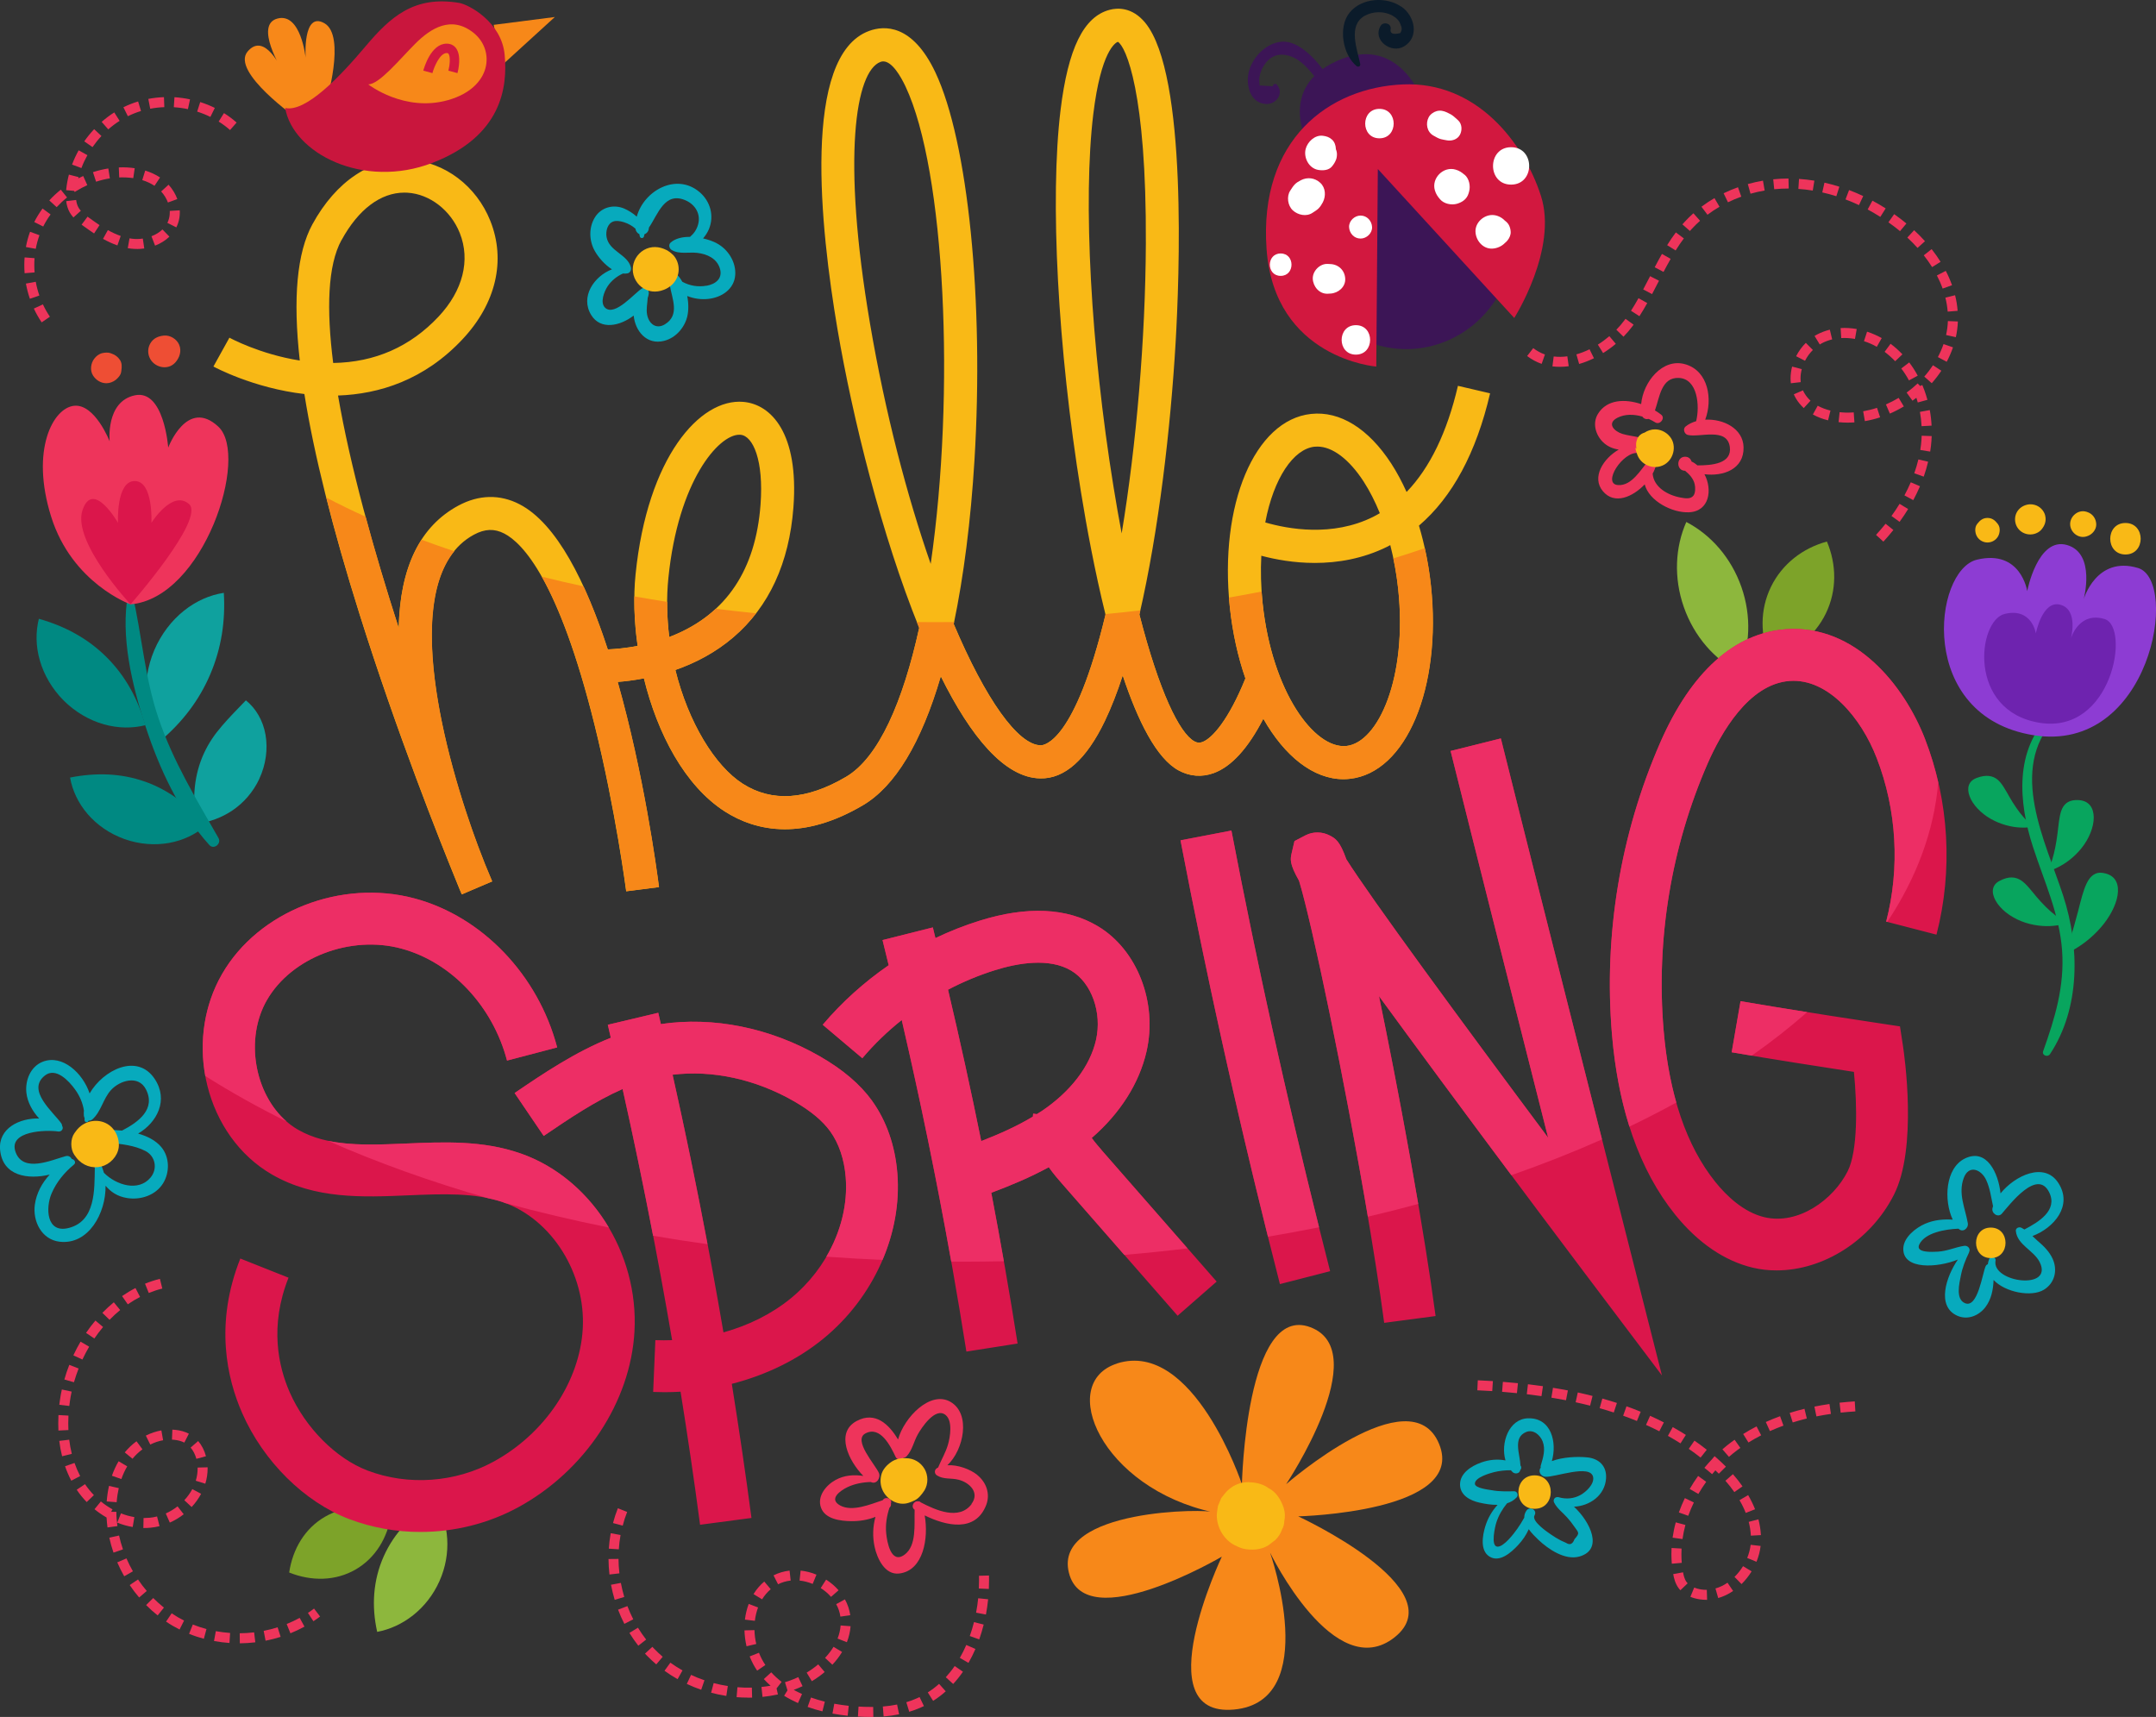 <?xml version="1.0" encoding="UTF-8"?><svg id="b" xmlns="http://www.w3.org/2000/svg" viewBox="0 0 431.16 343.37"><rect x="0" y="0" width="431.16" height="343.37" fill="#333333" stroke="none"/><g id="c"><path d="M272.09,67.67s7.52,4.39,16.93.63c9.4-3.76,12.23-12.54,12.23-12.54l-28.21-28.53-.94,40.44Z" style="fill:#3c1556; stroke-width:0px;"/><path d="M261.43,28.48s-5.96-10.97,5.96-16.3c11.91-5.33,16.62,6.9,16.62,6.9l-22.57,9.4Z" style="fill:#3c1556; stroke-width:0px;"/><path d="M265.58,15.38c-1.73-2.76-5.56-7.31-9.22-7.04-3.07.22-5.75,2.94-6.56,5.79-.73,2.56.02,6.34,3.21,6.66,2.16.22,3.89-2.12,2.33-3.87-.29-.33-.79-.05-.81.34-.88-.06-1.76-.11-2.64-.17-.02-.39-.05-.78-.07-1.17.04-.76.27-1.61.63-2.29.98-1.88,2.53-2.99,4.65-2.63,3.06.51,5.01,3.33,6.87,5.64.74.91,2.23-.27,1.61-1.25Z" style="fill:#3c1556; stroke-width:0px;"/><path d="M280.29,1.37c-3.04-2.11-7.95-1.83-10.38,1.13-2.37,2.89-1.4,8.45,1.39,10.72.33.27.81.02.72-.42-.59-2.92-2.53-7.7.88-9.63,1.67-.94,3.93-.98,5.6-.03.76.43,1.39,1.03,1.62,1.89.28.52.25,1.05-.08,1.58-1.5.38-2.14.09-1.92-.89.05-1.1-1.48-1.43-2.02-.55-1.71,2.82,2.1,5.65,4.68,4.11,3.14-1.87,2.12-6.11-.47-7.91Z" style="fill:#0b1b2a; stroke-width:0px;"/><path d="M65.19,20.64s4.08-13.48-.31-15.99c-4.39-2.51-3.76,6.9-3.76,6.9,0,0-.94-9.09-5.64-7.84-4.7,1.25.94,10.35.94,10.35,0,0-3.45-7.84-6.9-3.76-3.45,4.08,10.03,13.48,10.03,13.48l5.64-3.13Z" style="fill:#f78819; stroke-width:0px;"/><polygon points="110.96 3.4 98.73 4.97 100.3 13.12 110.96 3.4" style="fill:#f78819; stroke-width:0px;"/><path d="M76.74,311.24c-2.14,4.8-2.46,9.99-1.31,15.11,5.11-.95,9.98-4.6,12.45-10.14,2.48-5.54,1.93-11.6-.78-16.04-4.58,2.57-8.22,6.28-10.36,11.07Z" style="fill:#8db73d; stroke-width:0px;"/><path d="M65.01,303.32c-4.02,2.31-6.47,6.42-7.18,11.16,4.45,1.78,9.24,1.72,13.25-.58,4.02-2.31,6.47-6.42,7.18-11.16-4.45-1.78-9.24-1.73-13.25.58Z" style="fill:#7da329; stroke-width:0px;"/><path d="M348.25,117.39c-2.07-5.9-6.14-10.46-11.02-13-2.22,5.03-2.56,11.13-.49,17.03,2.07,5.9,6.14,10.46,11.01,13,2.22-5.03,2.56-11.13.5-17.03Z" style="fill:#8db73d; stroke-width:0px;"/><path d="M365.13,122.69c2.24-4.61,2.16-9.79.22-14.39-4.81,1.31-8.94,4.45-11.19,9.06-2.24,4.61-2.16,9.79-.22,14.39,4.82-1.31,8.95-4.45,11.19-9.06Z" style="fill:#7da329; stroke-width:0px;"/><path d="M42.07,134.8c2.22-5.22,3.03-10.66,2.69-16.24-2.73.41-5.52,1.61-7.97,3.57-2.45,1.95-4.56,4.67-5.94,7.9-1.37,3.24-1.86,6.65-1.57,9.77.29,3.13,1.36,5.96,2.96,8.21,4.25-3.63,7.61-7.98,9.83-13.21Z" style="fill:#0fa19e; stroke-width:0px;"/><path d="M51.88,155.69c1.28-2.74,1.72-5.89,1.22-8.74-.49-2.86-1.96-5.33-3.93-6.89-1.78,1.84-3.4,3.49-4.8,5.13-1.41,1.64-2.59,3.32-3.55,5.39-.96,2.06-1.59,4.33-1.85,6.74-.26,2.41-.13,4.94.46,7.41,2.51-.35,4.93-1.21,7.1-2.69,2.16-1.47,4.08-3.59,5.36-6.34Z" style="fill:#0fa19e; stroke-width:0px;"/><path d="M43.7,167.6c-4.5-7.88-9.07-15.31-12.01-23.98-2.78-8.2-3.29-16.62-5.25-24.96-.09-.39-.73-.41-.81,0-1.6,8.58.79,18.37,3.44,26.51,2.75,8.46,6.79,17.19,12.8,23.83.9.99,2.47-.28,1.82-1.41Z" style="fill:#008982; stroke-width:0px;"/><path d="M21.35,131.46c-3.77-3.77-8.37-6.25-13.58-7.71-.65,2.59-.63,5.49.2,8.34.82,2.85,2.43,5.66,4.76,8,2.34,2.33,5.15,3.94,8,4.75,2.86.82,5.75.84,8.34.19-1.47-5.21-3.95-9.8-7.72-13.57Z" style="fill:#008982; stroke-width:0px;"/><path d="M29,156.32c-4.78-1.7-9.8-1.84-14.99-.82.46,2.58,1.64,5.12,3.51,7.29,1.86,2.17,4.41,3.96,7.4,5.02,2.99,1.06,6.1,1.27,8.91.76,2.82-.51,5.34-1.74,7.32-3.45-3.39-4.06-7.37-7.11-12.15-8.81Z" style="fill:#008982; stroke-width:0px;"/><path d="M283.79,105.1c6.66-5.71,11.43-14.55,14.2-26.44l-6.43-1.5c-2.17,9.3-5.61,16.4-10.27,21.23-.92-2.03-1.93-3.93-3.05-5.66-4.56-7.03-10.27-10.57-16.05-9.95-11.28,1.2-18.42,18.16-16.25,38.61.55,5.16,1.63,9.97,3.12,14.28-3.34,8.25-6.62,11.99-8.61,12.72-.58.21-1.03.17-1.6-.14-2.97-1.61-7.05-9.96-10.99-25.36,3.89-16.81,6.24-37.34,7.24-54.39.72-12.39,2.43-53.61-6.08-63.95-2.62-3.18-5.57-2.99-7.1-2.59-5.21,1.36-8.33,7.73-9.83,20.05-2.16,17.76-.56,47.74,4.08,76.38,1.13,6.99,2.77,15.88,4.91,24.53-6.12,25.46-12.25,26.11-12.94,26.13-4.57-.06-11.05-9.23-17.41-24.26,2-9.59,3.41-20.7,4.14-32.68,1.94-31.87-1.27-63.79-7.81-77.63-4.61-9.75-10.27-9.39-13.24-8.3-13.5,4.94-9.77,39.45-6.35,59.59,3.05,17.94,8.88,41.36,16.35,59.8-3.22,14.65-8.06,25.92-14.62,29.78-7.89,4.65-14.84,5.11-20.67,1.38-5.56-3.56-10.88-12.26-13.47-22.75,3.9-1.36,7.97-3.43,11.63-6.57,7.11-6.09,11.14-14.83,11.98-25.96,1.11-14.8-4.44-20.59-10.01-21.08-8.69-.76-19.19,11.07-21.56,34.5-.45,4.42-.3,9.33.41,14.3-2.31.44-4.38.63-5.97.7-4.34-13.3-10.15-25.17-17.67-29.04-3.9-2.01-8.11-1.91-12.18.27-7.69,4.13-11.69,12.34-11.96,24.5-5.12-15.86-9.71-32.42-12.13-46.5,8.23-.29,17.24-3.07,24.92-11.28,6.67-7.12,8.69-15.74,5.54-23.64-2.78-6.99-9.13-11.79-16.18-12.22-7.58-.46-14.67,4.24-19.4,12.89-3.09,5.66-3.93,14.78-2.53,27.25-8.01-1.26-14.01-4.53-14.07-4.57l-3.2,5.77c.15.08,7.93,4.31,18.19,5.5,1.92,12.05,5.59,26.72,11.01,43.96,7.48,23.81,16.21,45.73,19.3,53.28.66,1.66,1.09,2.66,1.16,2.81l6.07-2.59c-.46-1.09-.94-2.26-1.45-3.49-7.25-18.15-18.63-57.02-2.15-65.86,2.16-1.16,4.07-1.23,6.03-.21,3.67,1.89,10.89,9.37,18.06,38.28,4.21,16.98,6.3,33.1,6.32,33.26l6.55-.84c-.47-3.66-3.05-22.7-8.26-41.03,1.55-.12,3.33-.34,5.25-.71,2.7,11.05,8.19,21.5,16.2,26.63,2.96,1.89,6.97,3.54,11.99,3.54,4.43,0,9.63-1.28,15.59-4.79,6.44-3.79,11.68-12.47,15.59-25.8,5.99,12.08,12.78,20.32,19.9,20.42,4.87.11,9.22-3.8,12.91-11.49,1.28-2.67,2.47-5.73,3.57-9.1,3.05,9.16,6.77,16.61,11.18,19,2.23,1.21,4.66,1.39,7.02.53,3.53-1.29,6.86-4.94,9.92-10.88,4.25,7.49,9.99,12.1,16.02,12.1.42,0,.84-.02,1.25-.07,11.28-1.2,18.42-18.16,16.25-38.61-.45-4.2-1.26-8.25-2.39-12.03ZM68.31,48.01c3.35-6.14,7.8-9.49,12.58-9.49.21,0,.42,0,.62.02,4.43.27,8.63,3.51,10.44,8.07,2.16,5.43.62,11.52-4.23,16.69-5.67,6.05-12.74,9.16-21.09,9.29-1.36-10.75-1.11-19.51,1.66-24.58ZM133.84,127.4c-.48-3.86-.58-7.87-.17-11.86,1.96-19.34,10.01-28.6,14.18-28.6.08,0,.16,0,.24.01,2.5.22,4.67,5.1,4,14.01-.97,12.96-6.83,21.75-17.42,26.11-.28.11-.56.23-.84.33ZM186.13,112.79c-4.72-13.55-9.08-30.08-12.15-48.12-5.67-33.32-2.88-50.46,2.11-52.29.18-.07.36-.1.54-.1,1.8,0,3.54,3.07,4.46,5.02,7.93,16.78,10,61.23,5.03,95.48ZM224.32,106.7c-.56-2.96-1.11-6.08-1.64-9.36-4.55-28.08-6.13-57.34-4.04-74.53,1.54-12.66,4.44-14.27,4.91-14.45,1.58.92,5.75,10.01,5.6,40.39-.09,19.02-1.89,40.14-4.84,57.95ZM262.89,89.34c.18-.02.37-.03.56-.03,3.01,0,6.35,2.52,9.26,7,1.21,1.87,2.29,4.01,3.23,6.32-.44.26-.89.51-1.35.74-8.16,4.06-17.03,2.43-21.56,1.11,1.69-8.92,5.66-14.7,9.87-15.15ZM269.24,149.18c-6.39.66-14.86-10.85-16.73-28.48-.36-3.37-.43-6.58-.27-9.56,2.77.74,6.51,1.44,10.7,1.44,4.52,0,9.57-.81,14.52-3.26.2-.1.38-.21.57-.31.72,2.8,1.26,5.76,1.59,8.82,1.87,17.63-3.97,30.68-10.38,31.36Z" style="fill:#f9b916; stroke-width:0px;"/><path d="M104.07,230.66c-7.53-2.63-15.33-2.29-22.88-1.97-8.05.34-15.65.67-21.63-2.79-8.14-4.7-11.13-17.29-6.16-25.92,4.9-8.5,16.7-13.02,26.86-10.28,9.98,2.68,18.28,11.48,21.14,22.4l10.03-2.63c-3.79-14.46-14.97-26.16-28.48-29.79-14.73-3.96-31.29,2.54-38.54,15.12-7.91,13.72-3.25,32.45,9.97,40.08,8.6,4.96,18.09,4.56,27.26,4.17,6.87-.29,13.36-.57,19.02,1.4,9.67,3.37,16.5,14.23,15.88,25.26-.59,10.57-7.59,21.01-17.84,26.6-7.67,4.19-17.09,4.86-25.19,1.78-6.33-2.41-12.44-8.55-15.57-15.65-2.24-5.09-4.1-13.2-.24-22.92l-9.64-3.83c-5.19,13.05-2.66,24.03.38,30.93,4.25,9.66,12.44,17.77,21.38,21.17,4.54,1.72,9.38,2.58,14.24,2.58,6.79,0,13.6-1.67,19.6-4.95,13.32-7.27,22.44-21.06,23.22-35.13.88-15.73-8.72-30.72-22.82-35.64ZM174.43,220.18c-2.42-3.35-5.85-6.27-10.49-8.94-9.95-5.72-21.34-7.99-31.78-6.44-.18-.75-.34-1.51-.52-2.26l-10.09,2.4c.21.86.4,1.73.6,2.6-7.13,2.84-13.49,7.14-19.24,11.05l5.82,8.58c5.07-3.44,10.28-6.97,15.78-9.38,3.72,16.61,7.03,33.39,9.9,50.22-1.11.04-2.23.04-3.35,0l-.44,10.36c.77.03,1.54.05,2.31.05,1.06,0,2.12-.04,3.17-.1,1.42,8.87,2.73,17.74,3.9,26.61l10.28-1.36c-1.18-8.94-2.5-17.88-3.93-26.82,6.84-1.75,13.14-4.81,18.29-9.02,10.1-8.25,15.77-20.92,14.8-33.08-.44-5.5-2.18-10.49-5.03-14.45ZM158.11,259.68c-3.78,3.08-8.39,5.38-13.43,6.78-2.95-17.27-6.34-34.48-10.17-51.52,7.92-.98,16.59.88,24.27,5.3,3.34,1.92,5.71,3.89,7.25,6.02,1.74,2.41,2.82,5.6,3.1,9.2.7,8.81-3.52,18.1-11.02,24.22ZM236.08,168.05c5.68,29.63,12.37,59.49,19.88,88.75l10.04-2.58c-7.46-29.05-14.11-58.7-19.74-88.12l-10.18,1.95ZM218.33,227.57c5.67-4.91,9.49-10.91,10.95-17.27,2.25-9.82-1.85-20.37-9.74-25.08-6.18-3.69-14.14-4.06-23.65-1.09-3.01.94-5.96,2.1-8.82,3.47-.18-.71-.34-1.42-.52-2.13l-10.06,2.53c.42,1.67.82,3.36,1.23,5.03-4.91,3.39-9.38,7.4-13.19,11.91l7.92,6.69c2.35-2.79,5.01-5.35,7.88-7.64,5.09,21.93,9.44,44.16,12.93,66.31l10.24-1.61c-1.58-10.05-3.34-20.11-5.26-30.16,3.88-1.45,7.76-3.07,11.5-5.11.96,1.37,1.97,2.52,2.75,3.41l23.01,26.3,7.81-6.83-23.01-26.3c-.52-.6-1.3-1.48-1.98-2.43ZM208.28,222.22c-.31.21-.63.39-.94.59l-.73-.1c-.03.2-.03.39-.05.59-3.21,1.94-6.73,3.5-10.33,4.9-2.05-10.13-4.27-20.23-6.64-30.27,3.02-1.59,6.17-2.9,9.4-3.91,4.52-1.41,10.83-2.54,15.24.1,4.07,2.43,6.2,8.4,4.95,13.87-1.2,5.26-5.07,10.31-10.89,14.23ZM387.26,186.91c3.32-12.83,2.52-26.7-2.26-39.06-4.16-10.75-13.91-22.96-27.75-22.02-10.34.7-19.07,8.55-25.24,22.7-7.98,18.28-11.32,38.46-9.64,58.34,1.27,15.07,5.51,27.19,12.61,36.01,4.53,5.64,9.91,9.31,15.55,10.64,1.57.37,3.17.55,4.77.54,9.3,0,18.82-5.93,23.47-15.17,4.72-9.36,2.09-27.78,1.77-29.85l-.58-3.78-3.78-.57c-.17-.02-16.81-2.52-28.1-4.47l-1.77,10.22c8.05,1.39,18.77,3.05,24.44,3.92.67,6.72.79,15.83-1.25,19.87-2.9,5.75-9.9,10.77-16.62,9.2-4.25-1-7.69-4.38-9.83-7.04-5.78-7.19-9.26-17.41-10.36-30.39-1.53-18.17,1.52-36.61,8.81-53.32,2.59-5.92,8.16-15.94,16.44-16.5,7.66-.53,14.26,7.37,17.37,15.42,4.01,10.35,4.68,21.97,1.89,32.71l10.04,2.6ZM300.15,147.67l-10.06,2.51c5.04,20.21,13.62,54.11,19.51,77.35-17.11-22.94-35.7-48.25-40.36-55.7-1.31-3.69-2.2-4.16-3.31-4.74-1.52-.8-3.34-.82-4.86-.04l-2.2,1.15-.55,2.36c-.29,1.26-.49,2.14,1.47,5.59,3.3,10.75,13.23,59.83,17.02,88.4l10.28-1.36c-2.23-16.8-6.62-40.71-10-57.48-.46-2.31-.9-4.47-1.32-6.5,3.35,4.59,7.32,9.99,12.02,16.36,14.33,19.4,28.91,38.74,29.06,38.94l15.51,20.56-6.34-24.96c-.18-.69-17.69-69.62-25.87-102.42Z" style="fill:#db164b; stroke-width:0px;"/><path d="M26.1,120.86s-11.7-4.18-15.88-17.56c-4.18-13.38.42-21.74,4.6-22.15,4.18-.42,7.11,7.11,7.11,7.11,0,0-.84-7.94,5.02-9.2s6.69,10.45,6.69,10.45c0,0,3.76-10.03,10.03-4.18s-2.93,34.28-17.56,35.53Z" style="fill:#ee345b; stroke-width:0px;"/><path d="M23.98,71.98c-.41-.63-.95-1.02-1.66-1.27-.08-.03-.16-.06-.24-.09-.49-.17-1.13-.11-1.63,0-.64.15-1.2.59-1.59,1.1-.72.93-.91,2.37-.24,3.4.58.9,1.56,1.52,2.65,1.52.68,0,1.32-.25,1.86-.66.47-.37,1.01-.97,1.1-1.59.01-.09.03-.18.04-.27.1-.74.15-1.47-.28-2.14Z" style="fill:#ee4e34; stroke-width:0px;"/><path d="M35.83,68.94c-.48-1.13-1.81-1.95-3.04-1.83-1.14.11-2.13.53-2.73,1.57-.51.88-.55,1.9-.16,2.82.83,1.96,3.61,2.69,5.13,1.02.89-.97,1.33-2.32.8-3.57Z" style="fill:#ee4e34; stroke-width:0px;"/><path d="M26.1,120.86s-11.7-12.54-9.61-18.81c2.09-6.27,7.11,2.51,7.11,2.51,0,0-.42-8.36,3.34-8.36s3.34,8.36,3.34,8.36c0,0,4.18-6.69,7.52-3.76,3.34,2.93-11.7,20.06-11.7,20.06Z" style="fill:#db164b; stroke-width:0px;"/><path d="M412.62,179.19c-3.55-10.94-11.1-25.23-1.7-35.43.54-.58-.3-1.43-.87-.87-7.27,7.06-6.38,17.56-3.5,26.46,2.22,6.86,5.31,13.46,5.83,20.75.51,7.15-1.43,13.5-3.79,20.13-.3.84.93,1.26,1.37.58,6.08-9.21,5.96-21.45,2.66-31.61Z" style="fill:#08a55e; stroke-width:0px;"/><path d="M395.23,155.61c-1.55.59-1.96,1.96-1.35,3.62.59,1.65,2.24,3.4,4.21,4.52,1.98,1.14,4.19,1.66,5.82,1.74.81.05,1.48.01,1.94-.04.46-.06.72-.09.72-.09,0,0-.2-.19-.55-.52-.34-.32-.81-.79-1.3-1.36-1.01-1.12-2.05-2.68-2.87-4.11-.83-1.45-1.48-2.71-2.39-3.47-.91-.73-2.19-1.08-4.23-.3Z" style="fill:#08a55e; stroke-width:0px;"/><path d="M415.08,160c-1.68.09-2.46.99-2.88,2.19-.41,1.21-.53,2.83-.75,4.58-.22,1.74-.57,3.61-1.01,5.03-.2.72-.42,1.32-.58,1.75-.16.43-.25.68-.25.68,0,0,.27-.09.72-.25.46-.17,1.11-.45,1.84-.87,1.49-.82,3.33-2.31,4.66-4.26,1.33-1.93,2.09-4.28,1.83-6.07-.25-1.81-1.43-2.89-3.58-2.77Z" style="fill:#08a55e; stroke-width:0px;"/><path d="M399.82,176.19c-1.46.79-1.65,2.27-.74,3.91.44.82,1.17,1.62,2.05,2.35.89.71,1.96,1.32,3.07,1.77,2.25.9,4.65,1.11,6.36.94.86-.07,1.55-.22,2.03-.34.47-.13.74-.21.74-.21,0,0-.25-.15-.67-.42-.42-.26-1-.65-1.62-1.14-1.27-.96-2.66-2.38-3.79-3.72-1.14-1.36-2.05-2.6-3.11-3.29-1.06-.66-2.39-.89-4.31.15Z" style="fill:#08a55e; stroke-width:0px;"/><path d="M420.65,174.58c-1.66-.28-2.65.64-3.35,2.07-.7,1.44-1.17,3.44-1.71,5.54-.54,2.09-1.15,4.27-1.73,5.92-.57,1.65-1.03,2.79-1.03,2.79,0,0,1.17-.48,2.77-1.51,1.61-1.02,3.61-2.67,5.18-4.71,1.57-2.03,2.69-4.41,2.77-6.36.1-1.96-.79-3.38-2.92-3.73Z" style="fill:#08a55e; stroke-width:0px;"/><path d="M405.4,118.19s-1.25-8.36-10.03-6.27c-8.78,2.09-12.12,31.35,11.29,35.11,23.41,3.76,29.26-30.93,20.9-33.44-8.36-2.51-10.87,6.27-10.87,6.27,0,0,2.51-9.2-3.34-10.87s-7.94,9.2-7.94,9.2Z" style="fill:#8d3cd3; stroke-width:0px;"/><path d="M407.13,126.66s-.78-5.19-6.22-3.89c-5.45,1.3-7.52,19.45,7,21.78,14.52,2.33,18.15-19.19,12.97-20.75-5.19-1.56-6.74,3.89-6.74,3.89,0,0,1.56-5.71-2.07-6.74-3.63-1.04-4.93,5.7-4.93,5.7Z" style="fill:#6e23af; stroke-width:0px;"/><path d="M399.56,104.84s-.05-.06-.07-.1c-.51-.68-1.12-1.16-2.03-1.16s-1.51.48-2.03,1.16c-.02.03-.05.06-.07.1-.51.67-.4,1.77,0,2.45.43.74,1.24,1.2,2.1,1.2s1.67-.46,2.1-1.2c.4-.68.51-1.78,0-2.45Z" style="fill:#f9b916; stroke-width:0px;"/><path d="M408.99,103.05c-.28-1-1.08-1.8-2.08-2.08-.27-.08-.67-.14-.94-.12-1.81.09-3.22,1.56-2.97,3.43.25,1.82,2,2.94,3.77,2.51.52-.13,1.1-.43,1.45-.85.71-.82,1.06-1.81.76-2.89Z" style="fill:#f9b916; stroke-width:0px;"/><path d="M417.36,102.38s-.09-.03-.13-.04c-1.6-.49-3.24.85-3.24,2.47s1.64,2.96,3.24,2.47c.04-.01.09-.03.13-.04,1.02-.31,1.9-1.31,1.85-2.43-.05-1.14-.75-2.09-1.85-2.43Z" style="fill:#f9b916; stroke-width:0px;"/><path d="M425.05,104.59c-4.05,0-4.06,6.3,0,6.3s4.06-6.3,0-6.3Z" style="fill:#f9b916; stroke-width:0px;"/><path d="M300.15,147.67l-10.06,2.51c5.04,20.21,13.62,54.11,19.51,77.35-17.11-22.94-35.7-48.25-40.36-55.7-1.31-3.69-2.2-4.16-3.31-4.74-1.52-.8-3.34-.82-4.86-.04l-2.2,1.15-.55,2.36c-.29,1.26-.49,2.14,1.47,5.59,2.57,8.39,9.18,40.07,13.76,67.17,3.41-.8,6.77-1.65,10.07-2.55-2.08-12.2-4.49-24.93-6.53-35.06-.46-2.31-.9-4.47-1.32-6.5,3.35,4.59,7.32,9.99,12.02,16.36,4.99,6.76,10.02,13.51,14.45,19.45,6.32-2.21,12.37-4.6,18.13-7.16-5.89-23.23-14.98-59.13-20.23-80.18Z" style="fill:#ed2e65; stroke-width:0px;"/><path d="M346.31,210.44c1.28.22,2.62.45,4,.68,3.98-2.8,7.68-5.7,11.09-8.71-4.45-.71-9.24-1.48-13.33-2.19l-1.77,10.22Z" style="fill:#ed2e65; stroke-width:0px;"/><path d="M384.99,147.85c-4.16-10.75-13.91-22.96-27.75-22.02-10.34.7-19.07,8.55-25.24,22.7-7.98,18.28-11.32,38.46-9.64,58.34.57,6.75,1.74,12.9,3.49,18.44,3.23-1.55,6.36-3.16,9.38-4.82-1.24-4.36-2.09-9.19-2.54-14.49-1.53-18.17,1.52-36.61,8.81-53.32,2.59-5.92,8.16-15.94,16.44-16.5,7.66-.53,14.26,7.37,17.37,15.42,4.01,10.35,4.68,21.97,1.89,32.71l.22.06c5.84-8.81,9.36-18.17,10.19-27.9-.67-2.93-1.54-5.81-2.63-8.62Z" style="fill:#ed2e65; stroke-width:0px;"/><path d="M176.49,251.97c2.36-5.53,3.44-11.49,2.97-17.34-.44-5.5-2.18-10.49-5.03-14.45-2.42-3.35-5.85-6.27-10.49-8.94-9.95-5.72-21.34-7.99-31.78-6.44-.18-.75-.34-1.51-.52-2.26l-10.09,2.4c.21.86.4,1.73.6,2.6-7.13,2.84-13.49,7.14-19.24,11.05l5.82,8.58c5.07-3.44,10.28-6.97,15.78-9.38,2.18,9.73,4.2,19.52,6.09,29.34,3.58.62,7.21,1.18,10.88,1.69-2.14-11.35-4.46-22.66-6.98-33.89,7.92-.98,16.59.88,24.27,5.3,3.34,1.92,5.71,3.89,7.25,6.02,1.74,2.41,2.82,5.6,3.1,9.2.43,5.39-.99,10.96-3.87,15.87,3.71.27,7.46.48,11.24.64Z" style="fill:#ed2e65; stroke-width:0px;"/><path d="M53.39,199.98c4.9-8.5,16.7-13.02,26.86-10.28,9.98,2.68,18.28,11.48,21.14,22.4l10.03-2.63c-3.79-14.46-14.97-26.16-28.48-29.79-14.73-3.96-31.29,2.54-38.54,15.12-3.61,6.26-4.59,13.56-3.35,20.38,5.06,3.2,10.5,6.25,16.28,9.11-6.41-5.53-8.43-16.52-3.95-24.31Z" style="fill:#ed2e65; stroke-width:0px;"/><path d="M220.31,230c-.52-.6-1.3-1.48-1.98-2.43,5.67-4.91,9.49-10.91,10.95-17.27,2.25-9.82-1.85-20.37-9.74-25.08-6.18-3.69-14.14-4.06-23.65-1.09-3.01.94-5.96,2.1-8.82,3.47-.18-.71-.34-1.42-.52-2.13l-10.06,2.53c.42,1.67.82,3.36,1.23,5.03-4.91,3.39-9.38,7.4-13.19,11.91l7.92,6.69c2.35-2.79,5.01-5.35,7.88-7.64,3.71,15.99,7.03,32.15,9.9,48.31.8,0,1.6.02,2.4.02,2.72,0,5.42-.04,8.12-.09-.8-4.57-1.64-9.13-2.51-13.69,3.88-1.45,7.76-3.07,11.5-5.11.96,1.37,1.97,2.52,2.75,3.41l12.35,14.12c4.26-.36,8.48-.8,12.64-1.3l-17.19-19.65ZM208.28,222.22c-.31.21-.63.39-.94.59l-.73-.1c-.03.2-.03.39-.05.59-3.21,1.94-6.73,3.5-10.33,4.9-2.05-10.13-4.27-20.23-6.64-30.27,3.02-1.59,6.17-2.9,9.4-3.91,4.52-1.41,10.83-2.54,15.24.1,4.07,2.43,6.2,8.4,4.95,13.87-1.2,5.26-5.07,10.31-10.89,14.23Z" style="fill:#ed2e65; stroke-width:0px;"/><path d="M104.07,230.66c-7.53-2.63-15.33-2.29-22.88-1.97-5.54.24-10.87.46-15.61-.55,9.87,4.36,20.6,8.21,32.03,11.49,1.04.22,2.06.47,3.05.82.1.04.2.08.3.12,6.71,1.84,13.65,3.48,20.8,4.92-4.05-6.83-10.24-12.24-17.68-14.83Z" style="fill:#ed2e65; stroke-width:0px;"/><path d="M246.26,166.1l-10.18,1.95c5.07,26.44,10.94,53.06,17.49,79.27,3.45-.58,6.86-1.21,10.22-1.88-6.56-26.23-12.45-52.87-17.53-79.34Z" style="fill:#ed2e65; stroke-width:0px;"/><path d="M90.84,110.24c-2.22-.74-4.4-1.51-6.53-2.3-2.87,4.43-4.4,10.32-4.56,17.66-2.38-7.37-4.64-14.9-6.63-22.26-2.73-1.23-5.35-2.51-7.86-3.83,1.81,7.15,4.02,14.9,6.65,23.26,7.48,23.81,16.21,45.73,19.3,53.28.66,1.66,1.09,2.66,1.16,2.81l6.07-2.59c-.46-1.09-.94-2.26-1.45-3.49-6.56-16.41-16.49-49.77-6.14-62.54Z" style="fill:#f78819; stroke-width:0px;"/><path d="M284.94,109.62c-2.06.71-4.16,1.4-6.3,2.06.42,1.99.75,4.04.97,6.15,1.87,17.63-3.97,30.68-10.38,31.36-6.39.66-14.86-10.85-16.73-28.48-.09-.81-.15-1.62-.21-2.41-2.15.42-4.33.83-6.53,1.21.05.63.11,1.26.18,1.9.55,5.16,1.63,9.97,3.12,14.28-3.34,8.25-6.62,11.99-8.61,12.72-.58.21-1.03.17-1.6-.14-2.97-1.61-7.05-9.96-10.99-25.36.06-.28.12-.56.19-.84-2.32.27-4.65.52-7.01.74.01.04.02.09.03.13-6.12,25.46-12.25,26.11-12.94,26.13-4.57-.06-11.05-9.23-17.41-24.26.03-.13.05-.28.08-.41-1.28.01-2.55.02-3.84.02-1.21,0-2.41,0-3.61-.02.16.39.31.8.47,1.18-3.22,14.65-8.06,25.92-14.62,29.78-7.89,4.65-14.84,5.11-20.67,1.38-5.56-3.56-10.88-12.26-13.47-22.75,3.9-1.36,7.97-3.43,11.63-6.57,1.68-1.44,3.19-3.04,4.52-4.77-2.72-.27-5.4-.58-8.06-.91-2.37,2.2-5.2,3.98-8.48,5.33-.28.11-.56.23-.84.33-.29-2.3-.42-4.66-.4-7.03-2.22-.35-4.41-.72-6.57-1.1-.05,3.19.17,6.53.66,9.91-2.31.44-4.38.63-5.97.7-1.45-4.45-3.07-8.73-4.86-12.62-2.82-.61-5.6-1.25-8.33-1.93,3.21,5.69,6.9,14.87,10.57,29.66,4.21,16.98,6.3,33.1,6.32,33.26l6.55-.84c-.47-3.66-3.05-22.7-8.26-41.03,1.55-.12,3.33-.34,5.25-.71,2.7,11.05,8.19,21.5,16.2,26.63,2.96,1.89,6.97,3.54,11.99,3.54,4.43,0,9.63-1.28,15.59-4.79,6.44-3.79,11.68-12.47,15.59-25.8,5.99,12.08,12.78,20.32,19.9,20.42,4.87.11,9.22-3.8,12.91-11.49,1.28-2.67,2.47-5.73,3.57-9.1,3.05,9.16,6.77,16.61,11.18,19,2.23,1.21,4.66,1.39,7.02.53,3.53-1.29,6.86-4.94,9.92-10.88,4.25,7.49,9.99,12.1,16.02,12.1.42,0,.84-.02,1.25-.07,11.28-1.2,18.42-18.16,16.25-38.61-.27-2.57-.7-5.08-1.24-7.51Z" style="fill:#f78819; stroke-width:0px;"/><path d="M91.83.58c-9.05-1.51-13.79,2.82-18.81,8.78s-11.91,13.17-15.99,12.23c1.57,9.09,15.67,16.3,29.47,10.97,13.79-5.33,15.05-15.05,14.42-21.63-.63-6.58-7.21-10.03-9.09-10.35Z" style="fill:#c9163d; stroke-width:0px;"/><path d="M73.65,16.88s7.21,5.64,15.99,3.13c8.78-2.51,9.4-10.03,5.02-13.48-4.39-3.45-8.46-.94-11.6,2.19-3.13,3.13-7.21,8.15-9.4,8.15Z" style="fill:#f78819; stroke-width:0px;"/><path d="M86.47,14.62l-1.82-.49c.15-.55,1.53-5.4,4.67-5.4.77,0,1.42.3,1.86.88,1.16,1.51.46,4.44.31,5.01l-1.82-.49c.27-1.02.46-2.8.02-3.38-.06-.07-.13-.14-.36-.14-1.34,0-2.5,2.7-2.85,4Z" style="fill:#d2183f; stroke-width:0px;"/><path d="M275.54,33.81l-.31,39.5s-20.38-1.57-21.94-23.51c-1.57-21.94,12.54-32.29,27.27-32.92,14.73-.63,24.14,11.6,27.59,22.26,3.45,10.66-5.33,24.45-5.33,24.45l-27.27-29.78Z" style="fill:#d2183f; stroke-width:0px;"/><path d="M266.07,52.81c-.19,0-.38-.02-.56-.03-1.56-.08-3.04,1.42-2.98,2.98.07,1.55,1.31,3.06,2.98,2.98.19,0,.38-.02.56-.03,1.54-.08,3.02-1.3,2.95-2.95-.07-1.66-1.3-2.87-2.95-2.95Z" style="fill:#fff; stroke-width:0px;"/><path d="M264.02,36.55c-1.09-1-2.58-1.18-3.89-.5-.44.23-.89.49-1.23.86-.34.36-.61.81-.88,1.22-.76,1.15-.5,3,.51,3.93,1.02.94,2.7,1.32,3.93.51.4-.27.89-.55,1.22-.88.35-.36.63-.79.86-1.23.64-1.23.58-2.9-.5-3.89Z" style="fill:#fff; stroke-width:0px;"/><path d="M275.86,21.77c-3.79,0-3.8,5.89,0,5.89s3.8-5.89,0-5.89Z" style="fill:#fff; stroke-width:0px;"/><path d="M292.89,34.96c-.58-.5-1.05-.82-1.79-1.04-2.44-.73-4.88,1.71-4.15,4.15.22.74.54,1.21,1.04,1.79.78.91,2.26,1.21,3.38.89,1.1-.32,2-.96,2.33-2.11.03-.11.06-.21.09-.32.32-1.12.02-2.59-.89-3.38Z" style="fill:#fff; stroke-width:0px;"/><path d="M291.6,24.06c-.27-.24-.54-.49-.81-.72-.47-.4-.87-.6-1.41-.85-.67-.31-1.33-.47-2.07-.27-.62.17-1.3.65-1.6,1.23-.66,1.25-.35,2.95.96,3.67.48.26.97.58,1.5.71.36.09.73.15,1.1.22,1.01.21,2.18-.13,2.69-1.1.48-.9.43-2.17-.37-2.89Z" style="fill:#fff; stroke-width:0px;"/><path d="M301.73,44.97c-.15-.29-.46-.61-.8-.86-.65-.69-1.6-1.11-2.5-1.11-1.76,0-3.44,1.54-3.36,3.36.08,1.75,1.48,3.44,3.36,3.36.92-.04,1.88-.45,2.53-1.13.22-.17.41-.37.56-.57.36-.46.62-1.06.59-1.66-.02-.49-.15-.95-.37-1.38Z" style="fill:#fff; stroke-width:0px;"/><path d="M302.19,29.44c-4.81,0-4.82,7.48,0,7.48s4.82-7.48,0-7.48Z" style="fill:#fff; stroke-width:0px;"/><path d="M272.09,43.11c-1.2,0-2.35,1.06-2.3,2.3.06,1.25,1.01,2.3,2.3,2.3,1.2,0,2.35-1.06,2.3-2.3-.06-1.24-1.01-2.3-2.3-2.3Z" style="fill:#fff; stroke-width:0px;"/><path d="M267.15,29.85s0-.05,0-.08c-.03-.68-.25-1.38-.77-1.85-.55-.5-1.12-.68-1.85-.77-1.58-.19-3.05,1.2-3.42,2.64-.45,1.74.64,3.87,2.51,4.19.93.16,2.13.1,2.78-.73.39-.5.57-.77.79-1.36-.36.97-.04.15.06-.15.05-.16.06-.3.09-.47.07-.53,0-.98-.18-1.41Z" style="fill:#fff; stroke-width:0px;"/><path d="M256.11,50.69c-2.88,0-2.89,4.48,0,4.48s2.89-4.48,0-4.48Z" style="fill:#fff; stroke-width:0px;"/><path d="M271.15,65.03c-3.79,0-3.8,5.89,0,5.89s3.8-5.89,0-5.89Z" style="fill:#fff; stroke-width:0px;"/><path d="M223.41,272.68c-12.14,3.83-3.22,24.95,19.32,29.78-.8-.8-32.19-.8-28.97,12.07,3.22,12.88,30.58-3.22,30.58-3.22,0,0-15.29,32.19,2.41,30.58,17.71-1.61,7.24-31.39,7.24-31.39,0,0,12.88,26.56,24.95,16.9,12.07-9.66-19.32-24.15-19.32-24.15,0,0,33.8-.8,28.17-14.49s-30.58,8.05-30.58,8.05c0,0,17.71-26.56,4.83-31.39-12.88-4.83-13.68,31.39-13.68,31.39,0,0-9.66-28.97-24.95-24.15Z" style="fill:#f78819; stroke-width:0px;"/><path d="M256.71,301.55c-.51-1.57-1.5-3.21-3.04-3.95-.02,0-.04-.02-.06-.04-.07-.05-.14-.11-.21-.16-.54-.35-1.15-.58-1.77-.74-.64-.17-1.31-.22-1.96-.25,0,0-.02,0-.03,0-1.09,0-2.11.28-3.05.83-.8.53-1.29.97-1.84,1.69-.19.22-.36.45-.53.68-.22.52-.43,1.03-.65,1.55.04-.13-.24,1.29-.24,1.87,0,1.77.75,3.57,2.01,4.83.52.51.94.83,1.5,1.12.5.26,1.19.59,1.74.72,1.63.38,3.64.27,5.09-.67.45-.34.89-.69,1.34-1.03.64-.6,1.1-1.31,1.37-2.13.3-.52.45-1.07.45-1.67.2-.88.16-1.76-.12-2.64Z" style="fill:#f9b916; stroke-width:0px;"/><path d="M32.27,229.41c-1.12-1.34-2.81-2.19-4.65-2.71,3.78-2.21,6.14-6.7,3.31-10.94-3.47-5.21-10.27-1.82-13.01,2.91-1.36-4.1-5.48-7.86-9.37-6.34-2.46.96-3.55,3.75-3.27,6.23.21,1.85,1.2,3.67,2.55,5.12-3.94-.11-8.21,1.98-7.81,6.28.5,5.26,5.59,5.98,9.92,4.94-1.54,1.67-2.65,3.71-2.97,6-.46,3.31,1.33,6.98,4.92,7.42,5.81.71,9.31-5.72,9.22-11.19,1.03,1.22,2.34,2.13,4.25,2.45,2.71.46,5.75-.51,7.25-2.93,1.36-2.19,1.33-5.23-.35-7.25ZM30.11,235.49c-2.42,2.91-6.89,1.52-9.33-.95-.15-.58-.36-1.14-.62-1.64-.24-.47-.84-.37-1.08,0-.17.1-.27.32-.17.55.02.03.03.07.05.1-.08,4.32.2,10.63-5.19,12.02-4.55,1.18-4.66-4.08-3.46-6.88.98-2.3,2.56-4.21,4.48-5.79.49-.41.08-1.05-.43-1.12-.22-.43-.67-.73-1.26-.56-2.81.77-8.45,3.39-9.98-.81-1.57-4.31,6.16-4.48,8.52-4.13.7.1,1.14-.61.78-1.12,0-.16-.04-.33-.16-.5-1.6-2.28-7.02-6.6-3.3-9.56,2.2-1.76,4.84,1.09,6.04,2.76.97,1.34,1.54,2.71,1.78,4.23-.03.35-.04.69-.01,1.03.01.17.07.31.14.44,0,.15.01.3,0,.46,0,.41.56.55.76.21.02-.04.04-.08.06-.12.26.02.53-.06.76-.27,1.73-1.54,2.12-4.09,3.69-5.83,1.78-1.96,5.48-3.07,6.98-.2,2.07,3.97-1.46,6.6-4.76,8.29-.91-.09-1.79-.12-2.59-.11-1.68.02-1.62,2.41,0,2.56,2.4.22,5.12.5,7.29,1.64,1.97,1.03,2.47,3.54,1.01,5.3Z" style="fill:#07aabd; stroke-width:0px;"/><path d="M143.31,48.63c-.73-.38-1.68-.72-2.71-.95.49-.56.89-1.19,1.17-1.85,1.1-2.66.29-5.59-1.89-7.43-4.61-3.9-11.12-.3-12.54,4.93-.75-.69-1.65-1.24-2.47-1.6-2.17-.95-4.67-.29-5.92,1.77-1.24,2.03-1.15,4.66,0,6.7.69,1.23,1.97,2.74,3.43,3.66-3.57,1.38-6.4,5.48-4.15,9.14,1.88,3.05,5.75,2.22,8.49.11.31,3.09,2.6,5.95,6.11,5.05,2.27-.58,4.04-2.58,4.6-4.82.29-1.18.29-2.68,0-4.14,1.33.52,2.76.74,4.21.58,2.65-.29,5.17-1.91,5.39-4.76.2-2.62-1.45-5.2-3.74-6.39ZM141.3,57.13c-1.69.31-3.39.02-4.85-.78-.36-.66-.8-1.23-1.32-1.66-.53-.44-1.23-.13-1.3.54,0,.09,0,.18-.01.27-.34.32-.46.86-.02,1.31.04.04.08.07.12.11.47,2.82,2.11,6.09-.97,7.95-1.71,1.03-3.18-.08-3.54-1.95-.21-1.12.06-2.23.12-3.34.1-.28.17-.56.21-.84.11-.76-.6-1.49-1.36-1.05-1.39.81-5.42,5.69-7.36,3.86-1.09-1.02-.18-3.28.49-4.29.73-1.11,1.84-2.01,3.07-2.56.3.03.61.03.91-.03.53-.1.8-.72.68-1.2-.66-2.62-4.37-3.19-4.87-6.08-.19-1.12.15-2.66,1.34-3.09,1.12-.4,3.25.34,4.44,1.43.06.46.32.89.77,1.08.04.13.07.25.08.38.03.48.69.59.85.11.05-.16.08-.31.1-.46.59-.2.88-.75.89-1.32,1.81-2.62,3.14-7.35,7.41-5.42,1.9.86,3.01,2.75,2.42,4.82-.3,1.07-.88,1.83-1.61,2.45-1.5-.01-2.92.3-3.87,1.14-.47.41-.3,1.17.19,1.47,1.49.93,3.44.39,5.13.59,1.96.23,3.91,1.1,4.53,3.13.6,1.99-.84,3.11-2.66,3.45Z" style="fill:#07aabd; stroke-width:0px;"/><path d="M341.02,83.91c1.51-4.05.64-9.69-3.95-11.05-4.59-1.37-8.49,3.56-8.87,7.95-3.16-1.05-6.81-1-8.63,1.94-1.16,1.87-.49,4.22,1.01,5.68.89.87,1.99,1.31,3.14,1.48-3.09,1.78-5.5,5.55-3.17,8.33,2.32,2.77,5.98,1.13,8.36-1.37.86,3.32,5.49,5.73,8.85,5.58,4.13-.18,4.73-4.56,3.1-7.61,3.73.46,7.92-.97,7.82-5.4-.08-3.76-4.08-5.71-7.66-5.51ZM339.46,93.07c-.36-.31-.75-.58-1.18-.77-.15-.52-.58-.96-1.29-.96-1.81,0-1.81,2.81,0,2.81,0,0,0,0,0,0,.87.72,1.66,1.55,1.92,2.7.15.64.17,1.74-.27,2.29-.59.74-1.72.51-2.51.37-2.6-.46-5.42-2.07-5.63-4.79.33-.59.56-1.17.68-1.71.17-.82-.88-1.61-1.51-.88-1.52,1.73-3.31,5.04-6.06,4.88-3.35-.19.95-6.82,3.99-6.41.91.12,1.38-1.04.69-1.46.38-.6.2-1.53-.61-1.71-1.07-.23-2.18-.34-3.23-.66-1.63-.5-3.2-2.08-1-3.22,1.51-.78,3.33-.72,5-.24.26.44.79.59,1.26.47.46.21.91.43,1.31.69.92.59,2.08-.84,1.19-1.54-.37-.29-.79-.58-1.25-.85.94-2.66,1.26-6.66,4.79-6.5,3.75.18,4.21,5.58,3.45,8.65-.79.23-1.52.58-2.12,1.07-.59.48-.24,1.51.44,1.68,2.35.58,7.84-1.6,8.41,2.38.48,3.4-3.64,3.71-6.47,3.71Z" style="fill:#ee345b; stroke-width:0px;"/><path d="M195.45,294.97c-1.42-1.15-3.9-2.07-6-1.94,3.26-3.02,4.8-10.31.59-12.7-3.99-2.27-9.22,3.09-10.45,7.55-1.79-3.03-4.56-5.7-8.28-3.7-4.34,2.33-1.58,8.04,1.34,10.98-1.9-.27-3.8-.16-5.57.82-1.89,1.04-3.73,3.26-2.89,5.55.85,2.31,3.93,2.65,6.04,2.68,1.62.02,3.32-.24,4.85-.86-.54,1.94-.61,3.99-.17,6.02.51,2.32,2.04,5.65,4.92,5.31,4.86-.57,5.9-7.12,5.09-11.62,4.27,2.1,10.14,3.48,12.3-2.07.86-2.22.03-4.54-1.78-6.01ZM194.3,300.8c-2.53,3.34-7.25,1.17-10.19-.36-.13-.17-.31-.22-.49-.19-.91-.16-1.55,1.09-.71,1.68-.1,2.96.45,7.18-2.03,8.99-2.71,1.98-3.5-2.6-3.66-4.31-.17-1.72.12-3.44.65-5.07.02-.02.04-.04.06-.06.23-.23.29-.53.24-.81.37-.96-1.11-1.5-1.62-.68,0,0-.01.02-.02.03-2.47.82-6.08,2.37-8.5,1.06-2.42-1.31.06-3,1.45-3.67,1.41-.68,3.1-.99,4.67-1.03,1.11.59,2.05-.84,1.6-1.84-.73-1.65-5.21-6.52-2.69-7.87,3.02-1.62,5.08,2.64,6.06,4.71.31.66,1.17.57,1.61.14.22-.03.43-.13.6-.31,1.11-1.22,1.4-2.88,2.19-4.31.73-1.31,3.51-5.6,5.58-3.92,1.47,1.19.9,4.47.48,5.91-.46,1.61-1.35,3.06-1.98,4.6,0,0,0,0,0,0-.08.04-.15.07-.23.12-.55.34-.54,1.11,0,1.45,1.36.86,2.8.47,4.34.87,2.2.57,4.27,2.58,2.56,4.85Z" style="fill:#ee345b; stroke-width:0px;"/><path d="M407.61,248.27c-.39-.34-.77-.71-1.16-1.08,4.31-1.62,8.16-6.09,5.15-10.66-2.77-4.22-8.63-1.46-11.53,2.13-.42-4.05-2.76-9.12-7.14-6.97-3.9,1.92-4.25,8.31-2.42,12.22-1.87-.12-3.73.05-5.52.82-1.84.8-4.26,2.67-4.36,4.87-.22,4.46,6.97,3.92,10.91,2.29-2.37,3.44-4.29,9.31-.18,11.21,2.08.96,4.33.06,5.67-1.67,1.19-1.55,1.58-3.5,1.65-5.45,2.34,2.48,7.57,3.47,10.06,1.95,2.19-1.34,2.79-3.93,1.74-6.21-.64-1.4-1.71-2.46-2.86-3.46ZM399.07,252.16c.14-.84-.97-1.15-1.28-.35-.14.35-.22.69-.26,1.02-.17.05-.33.17-.43.38-.65,1.39-1.55,8.44-4.11,7.42-1.96-.78-1.16-3.98-.87-5.46.32-1.67.9-3.12,1.63-4.65.02-.05.04-.1.04-.15.33-.63-.26-1.33-.99-1.22-1.77.27-3.39,1.05-5.21,1.16-1.14.07-4.57.28-3.78-1.41,1.13-2.4,5.22-3.08,7.86-3.18.82.88,2.03-.08,1.86-1.09-.53-3.03-1.98-5.91-.82-9.04,1.03-2.78,3.54-1.7,4.5.41.77,1.69.97,3.44,1.36,5.22-.04.13-.08.26-.11.39-.25,1.03,1.11,1.99,1.88,1.1,1.56-1.8,7.08-9.1,9.46-4.26,1.78,3.62-2.15,5.96-4.96,7.43-.2-.13-.4-.25-.6-.35-.45-.22-1.17.03-1.11.64.27,2.8,3.59,3.87,4.77,6.24,2.82,5.69-9.54,4.09-8.84-.26Z" style="fill:#07aabd; stroke-width:0px;"/><path d="M321.18,295.69c.18-2.49-1.4-4.01-3.8-4.24-2-.19-4.83-.07-7.04.75,1.07-3.71-.07-8.7-4.78-8.56-3.83.12-5.51,4.97-4.49,8.42-1.6-.29-3.23-.17-4.89.43-1.89.68-4.21,2.1-4.2,4.39.01,2.18,2.05,3.22,3.9,3.63,1.13.25,2.39.47,3.61.44-1.13,1.24-1.98,2.69-2.48,4.37-.54,1.78-1.05,4.76.84,5.96,2.03,1.3,4.37-.82,5.7-2.24.94-1,1.66-2.06,2.17-3.22.58.81,1.33,1.55,1.92,2.11,1.99,1.89,5.33,4.17,8.22,3.35,4.85-1.38,2.16-6.95-1.09-9.96,3.12-.15,6.16-2.22,6.41-5.63ZM316.1,298.96c-1.36.77-2.93.9-4.41.46-.09-.03-.17-.03-.25-.02-.54,0-.91.55-.65,1.08.6,1.2,1.68,1.96,2.57,2.95.52.57.99,1.17,1.43,1.81.87,1.26,1.24,1.3.08,2.57-.36.99-.91,1.24-1.67.75-.36-.17-.73-.33-1.09-.5-.65-.33-1.26-.72-1.87-1.13-.65-.44-4.05-2.7-3.36-3.88.38-.65-.06-1.23-.62-1.35-.14-.05-.29-.05-.42,0-.21.05-.42.17-.57.39-.33.46-.45.94-.45,1.42-.42.76-.88,1.5-1.38,2.21-.63.9-2.71,3.67-3.99,3.59-1.42-.09-.43-4.14-.23-4.77.45-1.44,1.21-2.74,2.16-3.9.71-.23,1.37-.6,1.92-1.18.42-.44.13-1.24-.51-1.23-1.52.03-2.96.07-4.47-.21-.54-.1-3.33-.38-3.37-1.28-.05-1.27,2.99-2.12,3.82-2.33,1.1-.27,2.24-.39,3.38-.38.12.13.23.27.36.39.47.41,1.35.31,1.5-.39,0,0,0-.02,0-.03.24-.22.29-.66.06-.9-.1-2.32-1.59-5.6,1.13-6.72,1.43-.59,2.81.61,3.3,1.88.62,1.62.09,3.26-.38,4.85-.04.15-.04.28,0,.41-.61.71.03,1.74.89,1.81,1.91.16,9.11-2.65,9.59.09.24,1.41-1.43,2.94-2.47,3.52Z" style="fill:#07aabd; stroke-width:0px;"/><path d="M21.46,224.77c-1.83-1.07-4.16-.7-5.66.73-.36.34-.65.74-.94,1.15-.8,1.15-.8,3.15,0,4.3.29.41.58.81.94,1.15,1.37,1.31,3.36,1.7,5.1.97,1.64-.69,2.96-2.42,2.87-4.27-.07-1.63-.88-3.19-2.31-4.04Z" style="fill:#f9b916; stroke-width:0px;"/><path d="M306.89,295.05c-4.31,0-4.31,6.69,0,6.69s4.31-6.69,0-6.69Z" style="fill:#f9b916; stroke-width:0px;"/><path d="M184.87,293.73c-.38-.64-.89-1.15-1.53-1.53-.67-.39-1.39-.58-2.16-.58-.96-.1-2.11.19-2.89.71-.93.63-1.8,1.54-2.06,2.68-.23,1-.18,1.97.23,2.92.82,1.94,3.17,3.33,5.29,2.6.84-.29,1.6-.59,2.21-1.28.33-.38.66-.77.92-1.2.78-1.3.76-3.01,0-4.31Z" style="fill:#f9b916; stroke-width:0px;"/><path d="M398.12,245.5c-3.92,0-3.93,6.1,0,6.1s3.93-6.1,0-6.1Z" style="fill:#f9b916; stroke-width:0px;"/><path d="M333.64,86.97c-.74-.68-1.64-1.1-2.67-1.1-.74,0-1.48.24-2.1.65-.1.03-.19.06-.29.1-.89.38-1.27,1.14-1.39,2.06-.02.19.02,1,.08.96.04.12.03.14-.03.06-.27-.3-.24.02.09.95.65,2.34,3.44,3.48,5.54,2.25,2.02-1.18,2.57-4.26.76-5.92Z" style="fill:#f9b916; stroke-width:0px;"/><path d="M134.53,50.92c-.37-.37-.79-.68-1.25-.92-1.45-.74-3.08-.84-4.52,0-1.36.8-2.22,2.29-2.22,3.86s.86,3.07,2.22,3.86c1.44.84,3.07.74,4.52,0,.46-.24.88-.54,1.25-.92,1.59-1.61,1.59-4.29,0-5.9Z" style="fill:#f9b916; stroke-width:0px;"/><path d="M8.33,64.46c-.59-.86-1.11-1.79-1.56-2.75l1.81-.84c.4.86.87,1.69,1.4,2.47l-1.65,1.13ZM5.98,59.76c-.34-.99-.61-2.01-.8-3.05l1.97-.36c.17.94.41,1.86.72,2.75l-1.89.65ZM4.92,54.63c-.04-.53-.06-1.07-.06-1.6,0-.52.02-1.03.06-1.55l1.99.15c-.04.46-.05.93-.05,1.4,0,.48.02.96.06,1.45l-1.99.16ZM27.38,49.79c-.41,0-.81-.02-1.21-.07-.21-.03-.41-.06-.62-.09l.35-1.97c.17.03.34.06.51.08.7.09,1.43.08,2.15-.03l.29,1.98c-.49.07-.99.11-1.48.11ZM7.15,49.76l-1.97-.36c.19-1.04.47-2.07.83-3.05l1.88.69c-.32.88-.57,1.8-.74,2.73ZM31.01,49.12l-.72-1.87c.85-.33,1.61-.8,2.2-1.36l1.39,1.44c-.79.76-1.75,1.36-2.86,1.79ZM23.48,49.08c-.94-.33-1.88-.76-2.88-1.31l.97-1.75c.9.5,1.74.88,2.57,1.17l-.66,1.89ZM18.82,46.69c-.66-.44-1.35-.92-2.23-1.56l-.27-.2,1.19-1.6.26.19c.85.62,1.51,1.08,2.14,1.5l-1.1,1.67ZM35.26,45.47l-1.79-.9c.09-.19.18-.38.24-.58.16-.47.24-.98.24-1.5,0-.11,0-.21,0-.31l2-.12c0,.15.01.29.01.44,0,.74-.12,1.46-.35,2.14-.1.29-.22.57-.35.84ZM8.64,45.3l-1.79-.9c.47-.93,1.03-1.84,1.66-2.7l1.61,1.19c-.57.77-1.06,1.58-1.48,2.41ZM14.67,43.48c-.28-.32-.52-.65-.72-.99-.37-.65-.61-1.41-.71-2.26l1.99-.24c.07.59.22,1.09.47,1.52.12.22.28.43.47.64l-1.49,1.34ZM11.33,41.43l-1.47-1.35c.7-.77,1.48-1.49,2.3-2.15l1.25,1.56c-.74.59-1.44,1.25-2.08,1.94ZM33.59,40.51c-.3-.8-.77-1.57-1.36-2.22l1.48-1.35c.76.84,1.37,1.83,1.75,2.87l-1.88.69ZM14.94,38.38l-.13-.21-1.58-.14.02-.21c.1-.97.28-1.94.53-2.9l1.94.5c-.02.08-.04.16-.06.25.32-.16.65-.32.98-.47l.82,1.83c-.76.34-1.51.74-2.22,1.18h0s0,0,0,0c-.09.06-.18.11-.27.17ZM30.9,37.16c-.72-.48-1.54-.86-2.45-1.14l.59-1.91c1.09.34,2.09.8,2.97,1.38l-1.11,1.67ZM19.21,36.33l-.62-1.9c1.01-.33,2.04-.58,3.07-.74l.31,1.98c-.92.14-1.85.37-2.76.67ZM26.65,35.62c-.91-.13-1.97-.17-2.81-.14l-.08-2c1.11-.05,2.19.01,3.18.16l-.29,1.98ZM16.28,33.61l-1.87-.7c.37-.98.81-1.94,1.32-2.85l1.75.97c-.46.83-.87,1.7-1.2,2.58ZM18.49,29.41l-1.64-1.14c.6-.86,1.26-1.68,1.98-2.44l1.46,1.37c-.65.69-1.25,1.44-1.79,2.22ZM46,26c-.7-.62-1.47-1.19-2.27-1.69l1.06-1.69c.9.56,1.75,1.2,2.53,1.89l-1.32,1.5ZM21.65,25.87l-1.32-1.5c.79-.69,1.64-1.33,2.52-1.89l1.07,1.69c-.79.5-1.56,1.08-2.28,1.71ZM42.07,23.38c-.84-.42-1.73-.77-2.64-1.06l.61-1.91c1,.32,1.99.71,2.92,1.17l-.88,1.79ZM25.57,23.24l-.89-1.79c.5-.25,1.02-.48,1.54-.68.46-.18.93-.34,1.4-.48l.58,1.91c-.42.13-.84.27-1.25.43-.47.18-.93.39-1.38.61ZM37.59,21.83c-.93-.2-1.88-.33-2.83-.39l.13-2c1.04.07,2.09.21,3.11.43l-.42,1.96ZM30.04,21.74l-.38-1.96c1.02-.2,2.07-.31,3.13-.35l.07,2c-.95.03-1.91.14-2.83.32Z" style="fill:#ee345b; stroke-width:0px;"/><path d="M376.64,108.32l-1.47-1.35c.66-.73,1.31-1.47,1.91-2.23l1.56,1.25c-.63.79-1.3,1.57-2,2.33ZM379.88,104.36l-1.62-1.17c.58-.8,1.13-1.62,1.62-2.43l1.71,1.04c-.52.86-1.1,1.72-1.71,2.56ZM382.61,100.02l-1.76-.95c.46-.86.89-1.74,1.27-2.62l1.84.79c-.4.93-.85,1.87-1.34,2.78ZM384.71,95.32l-1.89-.67c.32-.92.6-1.85.82-2.77l1.95.46c-.24.99-.53,1.99-.88,2.98ZM385.99,90.31l-1.97-.32c.06-.36.11-.72.15-1.08.07-.58.11-1.18.13-1.77l2,.07c-.02.65-.07,1.3-.14,1.94-.05.39-.1.78-.16,1.17ZM384.28,85.22c-.05-.96-.16-1.92-.33-2.85l1.97-.36c.19,1.02.31,2.06.36,3.11l-2,.11ZM369.53,84.52c-.62,0-1.25-.03-1.85-.1l.21-1.99c.82.09,1.68.11,2.51.06l.31-.02.14,2-.35.02c-.32.02-.64.03-.97.03ZM372.94,84.22l-.34-1.97c.92-.16,1.85-.39,2.77-.69l.62,1.9c-1,.33-2.03.59-3.05.76ZM365.58,84.06c-1.12-.27-2.14-.67-3.04-1.17l.97-1.75c.75.41,1.61.74,2.55.97l-.48,1.94ZM377.94,82.72l-.79-1.84c.87-.38,1.73-.82,2.55-1.31l1.03,1.71c-.9.54-1.83,1.02-2.78,1.43ZM360.72,81.61c-.62-.57-1.15-1.22-1.57-1.93-.16-.27-.29-.54-.42-.82l1.83-.8c.09.21.19.41.31.6.32.54.72,1.03,1.2,1.47l-1.35,1.48ZM383.52,80.5c-.09-.32-.18-.64-.28-.95-.25.2-.51.4-.78.58l-1.17-1.62c.77-.56,1.51-1.17,2.21-1.83l.49.51.44-.19c.16.37.3.74.44,1.12h0s0,.01,0,.01c.22.6.41,1.21.58,1.83l-1.93.53ZM358.14,76.65c-.04-.32-.06-.65-.06-.98,0-.78.11-1.58.31-2.36l1.93.51c-.16.62-.25,1.24-.25,1.85,0,.25.01.5.04.75l-1.99.23ZM386.32,76.64l-1.5-1.33c.64-.72,1.22-1.48,1.74-2.27l1.67,1.1c-.57.86-1.21,1.7-1.91,2.49ZM381.76,76.08c-.46-.85-.97-1.65-1.54-2.39l1.59-1.21c.62.82,1.2,1.71,1.7,2.65l-1.76.95ZM311.94,73.36c-.5,0-1-.03-1.48-.09l.25-1.98c.87.11,1.79.1,2.73-.03l.27,1.98c-.6.08-1.19.12-1.78.12ZM315.8,72.79l-.55-1.92c.87-.25,1.76-.59,2.63-1.02l.88,1.79c-.98.48-1.97.87-2.96,1.15ZM308.31,72.77c-1.04-.36-2.02-.89-2.91-1.57l1.22-1.58c.72.55,1.5.98,2.34,1.27l-.66,1.89ZM389.31,72.35l-1.77-.94c.45-.85.83-1.72,1.13-2.6l1.89.65c-.33.98-.76,1.95-1.25,2.89ZM379,72.24c-.66-.69-1.37-1.32-2.11-1.88l1.19-1.61c.84.62,1.63,1.33,2.37,2.11l-1.45,1.38ZM360.97,72.15l-1.78-.91c.51-1,1.16-1.89,1.94-2.67l1.41,1.42c-.63.63-1.16,1.35-1.57,2.16ZM320.6,70.62l-1.06-1.7c.8-.5,1.57-1.07,2.3-1.69l1.29,1.53c-.8.68-1.66,1.3-2.54,1.85ZM375.32,69.35c-.82-.46-1.68-.84-2.56-1.12l.62-1.9c1.01.33,2,.76,2.93,1.28l-.98,1.74ZM363.92,68.89l-1.04-1.71c.17-.11.35-.21.53-.3.79-.41,1.64-.73,2.52-.95l.47,1.94c-.73.18-1.42.44-2.07.78-.14.07-.28.15-.41.24ZM370.96,67.78c-.93-.16-1.85-.22-2.75-.17l-.12-2c1.06-.07,2.14,0,3.22.19l-.35,1.97ZM391.13,67.43l-1.95-.43c.2-.93.33-1.87.36-2.79l2,.08c-.04,1.05-.18,2.11-.41,3.15ZM324.67,67.34l-1.43-1.4c.61-.62,1.17-1.28,1.66-1.95l.17-.23,1.62,1.17-.18.25c-.55.74-1.17,1.47-1.84,2.16ZM327.85,63.23l-1.68-1.08c.49-.76.98-1.59,1.5-2.52l1.75.98c-.54.97-1.06,1.83-1.57,2.63ZM389.5,62.32c-.07-.93-.23-1.87-.46-2.8l1.94-.48c.26,1.03.43,2.08.51,3.12l-1.99.16ZM330.38,58.82l-1.77-.94c.42-.79.83-1.59,1.24-2.38l.14-.27,1.78.91-.14.27c-.41.8-.83,1.61-1.25,2.41ZM388.49,57.71c-.31-.88-.7-1.76-1.15-2.62l1.78-.92c.49.94.91,1.91,1.25,2.87l-1.88.67ZM332.68,54.38l-1.77-.93c.47-.9.95-1.79,1.45-2.67l1.74.99c-.49.86-.96,1.73-1.42,2.6ZM386.39,53.42c-.5-.8-1.06-1.59-1.67-2.36l1.57-1.24c.65.83,1.26,1.68,1.79,2.54l-1.7,1.06ZM335.1,50.09l-1.7-1.06c.58-.93,1.15-1.77,1.74-2.55l1.6,1.2c-.55.73-1.09,1.52-1.64,2.4ZM383.47,49.58c-.63-.7-1.32-1.4-2.04-2.07l1.36-1.47c.77.71,1.5,1.45,2.17,2.2l-1.49,1.34ZM379.97,46.23c-.43-.36-.87-.71-1.32-1.04-.33-.25-.66-.49-1-.73l1.15-1.63c.35.25.7.51,1.05.77.47.35.94.72,1.39,1.1l-1.28,1.54ZM337.95,46.19l-1.5-1.32c.14-.16.28-.31.42-.47.56-.61,1.16-1.2,1.78-1.75l1.33,1.5c-.57.51-1.12,1.05-1.63,1.6-.13.14-.26.29-.39.44ZM376.02,43.37c-.82-.52-1.67-1.02-2.52-1.48l.95-1.76c.9.48,1.79,1,2.65,1.55l-1.07,1.69ZM341.46,42.94l-1.2-1.6c.82-.62,1.69-1.19,2.6-1.72l1.01,1.73c-.84.49-1.64,1.02-2.4,1.59ZM371.76,41.02c-.88-.42-1.79-.8-2.69-1.14l.71-1.87c.95.36,1.9.76,2.83,1.2l-.85,1.81ZM345.56,40.45l-.87-1.8c.93-.45,1.89-.85,2.87-1.2l.67,1.88c-.91.32-1.81.7-2.66,1.12ZM367.23,39.24c-.93-.3-1.88-.55-2.81-.76l.44-1.95c.99.22,1.99.49,2.98.81l-.61,1.91ZM350.07,38.74l-.54-1.93c.99-.28,2.01-.5,3.03-.68l.34,1.97c-.95.16-1.9.38-2.83.64ZM362.52,38.11c-.96-.16-1.93-.27-2.88-.33l.13-2c1.02.07,2.05.19,3.07.35l-.32,1.97ZM354.81,37.85l-.2-1.99c1.01-.1,2.04-.16,3.05-.16l.05,2c-.99,0-1.95.05-2.89.14Z" style="fill:#ee345b; stroke-width:0px;"/><path d="M47.96,328.63l-.02-2c.96,0,1.93-.07,2.88-.18l.24,1.99c-1.03.12-2.07.19-3.1.2ZM45.89,328.57c-1.04-.07-2.07-.2-3.09-.39l.36-1.97c.94.17,1.9.29,2.86.36l-.13,2ZM53.11,328.11l-.38-1.96c.95-.19,1.89-.43,2.79-.71l.6,1.91c-.98.31-1.99.57-3.01.77ZM40.77,327.73c-1.01-.27-2.01-.6-2.96-.99l.75-1.86c.88.35,1.8.66,2.73.91l-.52,1.93ZM58.08,326.64l-.75-1.86c.89-.36,1.77-.77,2.6-1.23l.96,1.75c-.9.5-1.85.95-2.82,1.34ZM35.91,325.88c-.92-.46-1.83-.99-2.7-1.58l1.12-1.66c.8.54,1.63,1.03,2.48,1.45l-.9,1.79ZM62.68,324.23l-1.1-1.67c.42-.27.82-.56,1.22-.87l1.21,1.59c-.43.33-.88.64-1.33.94ZM31.54,323.07c-.81-.64-1.59-1.34-2.32-2.08l1.42-1.41c.68.68,1.4,1.33,2.14,1.92l-1.25,1.56ZM27.82,319.47c-.67-.79-1.3-1.62-1.88-2.48l1.66-1.12c.54.8,1.12,1.57,1.75,2.3l-1.52,1.3ZM24.84,315.23c-.52-.9-.98-1.84-1.39-2.78l1.84-.79c.38.88.81,1.75,1.29,2.58l-1.74.99ZM22.7,310.51c-.34-.98-.62-1.99-.84-3l1.95-.43c.2.93.46,1.86.78,2.77l-1.89.65ZM28.85,305.58h-.18s.04-2,.04-2h.14c.36,0,.71-.02,1.07-.05.5-.05,1-.13,1.49-.26l.49,1.94c-.59.15-1.2.25-1.8.31-.42.04-.84.06-1.26.06ZM21.5,305.47c-.09-.66-.15-1.32-.19-1.99-.84-.48-1.65-1.04-2.41-1.66l1.27-1.55c.73.6,1.52,1.13,2.33,1.58l-.27.49h1.04c0,.94.08,1.9.21,2.86l-1.98.27ZM26.54,305.38c-1.04-.17-2.07-.47-3.09-.87l.74-1.86c.88.35,1.78.6,2.68.75l-.33,1.97ZM33.96,304.5l-.81-1.83c.83-.37,1.63-.85,2.36-1.42l1.23,1.58c-.86.67-1.79,1.23-2.77,1.66ZM38.32,301.38l-1.46-1.36c.64-.68,1.17-1.43,1.6-2.22l1.76.94c-.5.94-1.14,1.83-1.89,2.64ZM23.33,300.42l-1.99-.15c.08-1.07.24-2.12.46-3.11l1.95.44c-.2.9-.35,1.85-.42,2.82ZM17.34,300.39c-.74-.76-1.41-1.59-2-2.46l1.66-1.12c.52.77,1.12,1.51,1.78,2.19l-1.44,1.39ZM41.06,296.72l-1.91-.59c.25-.81.37-1.63.37-2.44v-.2s2-.05,2-.05v.25c0,1.01-.15,2.03-.46,3.02ZM14.26,296.12c-.48-.91-.9-1.88-1.25-2.89l1.89-.66c.32.91.7,1.79,1.13,2.62l-1.77.93ZM24.27,295.79l-1.89-.66c.36-1.03.81-2.01,1.34-2.9l1.72,1.02c-.46.78-.85,1.63-1.17,2.54ZM39.27,291.75c-.24-.88-.63-1.66-1.15-2.25l1.51-1.31c.71.82,1.25,1.87,1.56,3.04l-1.93.52ZM26.5,291.73l-1.55-1.27c.69-.84,1.48-1.59,2.35-2.23l1.19,1.61c-.74.54-1.41,1.18-1.99,1.89ZM12.42,291.23c-.25-.99-.44-2.02-.57-3.07l1.99-.24c.12.97.29,1.92.52,2.83l-1.94.48ZM30.05,288.89l-.89-1.79c1.01-.5,2.05-.85,3.11-1.04l.35,1.97c-.87.15-1.73.44-2.56.86ZM36.87,288.5c-.58-.29-1.26-.48-2.03-.56-.15-.02-.3-.03-.45-.03l.08-2c.19,0,.38.02.57.04,1.02.1,1.94.36,2.73.77l-.91,1.78ZM11.68,286.09c-.02-.48-.03-.96-.03-1.44,0-.55.01-1.11.04-1.66l2,.11c-.03.52-.04,1.04-.04,1.55,0,.45.01.9.03,1.34l-2,.1ZM13.85,281.17l-1.99-.23c.04-.3.08-.61.12-.91.1-.71.23-1.43.39-2.15l1.96.42c-.15.67-.27,1.34-.36,2.01-.04.28-.08.57-.11.85ZM14.79,276.43l-1.92-.55c.28-.99.61-1.98.99-2.93l1.86.73c-.35.9-.66,1.83-.93,2.75ZM16.48,271.89l-1.81-.84c.44-.94.92-1.86,1.44-2.74l1.72,1.01c-.48.83-.94,1.69-1.35,2.57ZM18.86,267.68l-1.65-1.12c.58-.86,1.21-1.69,1.87-2.47l1.53,1.29c-.61.73-1.2,1.51-1.75,2.31ZM21.9,263.94l-1.43-1.39c.73-.75,1.5-1.46,2.29-2.11l1.27,1.55c-.73.6-1.45,1.26-2.12,1.95ZM25.55,260.84l-1.14-1.64c.86-.59,1.76-1.14,2.68-1.61l.92,1.78c-.84.43-1.67.93-2.46,1.48ZM29.75,258.57l-.75-1.85c.97-.39,1.97-.72,2.98-.97l.48,1.94c-.92.23-1.83.53-2.72.89Z" style="fill:#ee345b; stroke-width:0px;"/><path d="M174.02,343.37c-.78,0-1.6-.03-2.45-.08l.12-2c.8.05,1.59.07,2.33.07h.6s.03,2,.03,2h-.62ZM176.71,343.27l-.16-1.99c.99-.08,1.95-.21,2.85-.4l.4,1.96c-.98.2-2.02.34-3.09.43ZM169.53,343.13c-1.04-.11-2.06-.26-3.05-.44l.36-1.97c.93.17,1.9.31,2.89.42l-.21,1.99ZM181.83,342.33l-.58-1.91c.72-.22,1.42-.47,2.08-.77.19-.09.38-.17.57-.26l.87,1.8c-.21.1-.42.2-.63.29-.74.33-1.51.61-2.31.85ZM164.48,342.25c-1.03-.25-2.03-.55-2.97-.89l.67-1.88c.88.31,1.81.59,2.77.83l-.48,1.94ZM159.58,340.59c-.97-.44-1.91-.93-2.77-1.46l.67-1.08-.5-1.63c.3-.09.59-.19.88-.29.6-.21,1.19-.46,1.78-.73l.86,1.81c-.58.27-1.17.52-1.77.74.53.29,1.09.57,1.66.83l-.82,1.83ZM186.61,340.15l-1.07-1.69c.79-.5,1.55-1.08,2.26-1.71l1.33,1.49c-.79.71-1.64,1.35-2.52,1.91ZM149.63,339.5c-.78,0-1.56-.03-2.32-.09l.16-1.99c.95.08,1.92.11,2.89.08l.05,2c-.26,0-.52.01-.78.01ZM152.49,339.36l-.21-1.99c.61-.06,1.22-.15,1.82-.25-.48-.42-.93-.87-1.35-1.33l1.48-1.35c.62.68,1.32,1.33,2.08,1.91l-1.01,1.31.27,1.2c-1.01.22-2.04.39-3.07.5ZM145.25,339.16c-1.02-.16-2.04-.37-3.04-.64l.51-1.93c.93.25,1.88.45,2.83.59l-.3,1.98ZM140.23,337.93c-.98-.34-1.95-.73-2.88-1.17l.85-1.81c.86.41,1.76.77,2.68,1.08l-.65,1.89ZM190.62,336.77l-1.48-1.35c.63-.69,1.23-1.44,1.78-2.24l1.65,1.14c-.6.88-1.26,1.7-1.95,2.45ZM162.35,336.21l-1.03-1.71c.82-.5,1.6-1.05,2.31-1.65l1.29,1.53c-.79.67-1.65,1.29-2.57,1.84ZM135.51,335.81c-.91-.51-1.79-1.08-2.62-1.68l1.17-1.62c.77.55,1.58,1.08,2.43,1.55l-.98,1.74ZM151.42,334.11c-.6-.87-1.1-1.83-1.5-2.85l1.86-.73c.34.88.78,1.71,1.28,2.45l-1.65,1.13ZM166.46,332.92l-1.46-1.37c.66-.71,1.23-1.45,1.69-2.21l1.71,1.03c-.53.88-1.18,1.74-1.94,2.55ZM131.25,332.86c-.66-.57-1.31-1.17-1.91-1.79-.11-.12-.23-.24-.35-.37l1.47-1.36c.1.11.21.22.31.33.56.58,1.15,1.14,1.76,1.66l-1.29,1.53ZM193.68,332.55l-1.73-1c.47-.81.9-1.68,1.29-2.58l1.83.8c-.42.97-.89,1.9-1.39,2.78ZM149.29,329.22c-.24-1.04-.38-2.11-.41-3.17l2-.05c.02.93.14,1.86.36,2.77l-1.95.46ZM127.65,329.12c-.63-.81-1.23-1.67-1.78-2.56l1.71-1.04c.5.83,1.06,1.62,1.64,2.37l-1.57,1.23ZM169.36,328.42l-1.86-.73c.34-.86.54-1.75.61-2.62l1.99.15c-.08,1.07-.33,2.15-.74,3.2ZM195.82,327.85l-1.88-.67c.32-.89.6-1.83.84-2.78l1.94.49c-.25,1.01-.56,2.01-.89,2.96ZM124.86,324.75c-.47-.91-.89-1.87-1.26-2.84l1.87-.71c.34.9.74,1.79,1.17,2.64l-1.78.91ZM150.96,324.14l-1.99-.24c.13-1.1.39-2.16.76-3.14l1.87.71c-.31.83-.53,1.73-.64,2.67ZM168.06,323.29c-.12-.86-.4-1.69-.84-2.48l1.75-.96c.55,1,.91,2.07,1.07,3.17l-1.98.28ZM197.16,322.88l-1.96-.37c.18-.94.32-1.91.42-2.88l1.99.2c-.11,1.03-.25,2.05-.44,3.05ZM122.93,319.95c-.3-.99-.54-2-.74-3.02l1.97-.37c.18.95.41,1.89.68,2.81l-1.91.58ZM152.4,319.84l-1.71-1.04c.59-.96,1.31-1.81,2.15-2.51l1.29,1.53c-.67.57-1.25,1.25-1.73,2.03ZM166.19,319.35c-.58-.67-1.28-1.26-2.06-1.76l1.08-1.69c.94.6,1.78,1.32,2.49,2.13l-1.51,1.32ZM197.75,317.77l-2-.09c.03-.54.04-1.08.04-1.62,0-.31,0-.62-.01-.93l2-.05c0,.33.01.65.01.98,0,.57-.01,1.14-.04,1.71ZM155.6,316.83l-.91-1.78c.99-.5,2.07-.82,3.21-.95l.22,1.99c-.9.1-1.74.35-2.51.74ZM162.52,316.76c-.86-.35-1.74-.58-2.62-.67l.21-1.99c1.07.11,2.14.38,3.17.81l-.76,1.85ZM121.88,314.88c-.12-1.03-.18-2.07-.19-3.1l2-.02c0,.96.07,1.93.18,2.89l-1.99.23ZM123.75,309.84l-2-.13c.07-1.04.2-2.08.38-3.09l1.97.36c-.17.94-.29,1.9-.35,2.86ZM124.52,305.1l-1.93-.51c.26-1.01.59-2.01.97-2.96l1.86.74c-.35.88-.65,1.8-.89,2.74Z" style="fill:#ee345b; stroke-width:0px;"/><path d="M341.16,319.94c-.77,0-1.53-.11-2.27-.31-.28-.08-.57-.17-.84-.29l.76-1.85c.2.08.41.15.62.21.56.16,1.15.24,1.73.24h.17s.06,2,.06,2h-.23ZM343.61,319.59l-.55-1.92c.83-.24,1.64-.62,2.41-1.15l1.12,1.65c-.95.65-1.95,1.12-2.98,1.42ZM336.04,318.02c-.14-.14-.27-.3-.38-.46-.65-.89-.9-1.94-1.05-2.76l1.97-.36c.11.61.29,1.38.7,1.94.07.09.14.18.22.26l-1.45,1.38ZM348.27,316.79l-1.4-1.43c.65-.64,1.22-1.36,1.71-2.15l1.71,1.04c-.57.93-1.25,1.78-2.01,2.54ZM334.33,312.72c-.05-.62-.08-1.26-.08-1.9,0-.41.01-.82.03-1.24l2,.11c-.02.38-.03.75-.03,1.13,0,.58.02,1.16.07,1.73l-1.99.17ZM351.26,312.33l-1.85-.76c.35-.87.58-1.75.69-2.63l1.99.23c-.12,1.06-.4,2.12-.82,3.15ZM336.47,307.79l-1.98-.28c.14-1.01.35-2.04.63-3.06l1.93.52c-.25.94-.45,1.88-.58,2.82ZM350.14,307.11c-.05-.91-.19-1.84-.43-2.76l1.94-.51c.27,1.05.44,2.11.5,3.16l-2,.11ZM337.62,303.14l-1.88-.67c.34-.96.75-1.92,1.2-2.87l1.8.87c-.42.88-.8,1.77-1.12,2.66ZM349.12,302.57c-.33-.85-.75-1.71-1.25-2.56l1.73-1.01c.54.94,1.01,1.89,1.38,2.83l-1.86.73ZM339.64,298.77l-1.73-1c.51-.89,1.08-1.76,1.68-2.6l1.62,1.17c-.56.79-1.09,1.6-1.57,2.43ZM346.84,298.4c-.53-.76-1.13-1.52-1.79-2.27l1.5-1.32c.71.8,1.35,1.63,1.92,2.44l-1.64,1.15ZM342.39,294.81l-1.54-1.27c.47-.57.96-1.12,1.47-1.66l.57-.67s.03.03.04.04t0,0l.02.02c.15.13.3.26.45.39.6.53,1.19,1.09,1.75,1.65l-1.42,1.41c-.22-.22-.45-.45-.69-.67-.22.25-.44.51-.65.77ZM340.08,291.49c-.76-.6-1.56-1.19-2.36-1.74l1.14-1.64c.84.58,1.67,1.19,2.46,1.82l-1.24,1.57ZM345.76,291.35l-1.31-1.51c.58-.51,1.19-.99,1.8-1.45.21-.16.42-.31.64-.46l1.15,1.63c-.2.14-.4.29-.6.43-.57.43-1.14.88-1.68,1.36ZM336.08,288.66c-.82-.52-1.67-1.03-2.53-1.51l.97-1.75c.89.5,1.77,1.02,2.62,1.56l-1.07,1.69ZM349.66,288.48l-1.06-1.7c.86-.54,1.76-1.05,2.68-1.52l.92,1.78c-.87.45-1.72.93-2.54,1.44ZM331.83,286.23c-.86-.44-1.76-.87-2.66-1.27l.82-1.82c.93.42,1.86.86,2.75,1.32l-.91,1.78ZM353.95,286.2l-.82-1.82c.92-.42,1.88-.8,2.85-1.16l.68,1.88c-.92.34-1.83.71-2.71,1.1ZM358.51,284.47l-.6-1.91c.96-.3,1.95-.58,2.95-.82l.47,1.94c-.95.23-1.91.5-2.83.79ZM327.36,284.18c-.89-.37-1.82-.72-2.76-1.06l.67-1.88c.97.34,1.92.71,2.84,1.09l-.76,1.85ZM363.25,283.26l-.4-1.96c.98-.2,1.99-.37,3.01-.52l.29,1.98c-.98.14-1.96.31-2.9.5ZM368.1,282.51l-.22-1.99c1.01-.11,2.03-.2,3.04-.26l.12,2c-.98.06-1.97.14-2.94.25ZM322.73,282.48c-.94-.31-1.88-.59-2.83-.86l.54-1.93c.98.28,1.95.57,2.91.88l-.62,1.9ZM317.99,281.11c-.96-.24-1.92-.47-2.89-.68l.43-1.96c.99.22,1.98.45,2.95.7l-.49,1.94ZM313.17,280.03c-.97-.19-1.95-.36-2.92-.52l.32-1.97c1,.16,1.99.34,2.98.53l-.38,1.96ZM308.28,279.21c-.98-.14-1.96-.27-2.95-.39l.23-1.99c1,.12,2,.25,3,.39l-.29,1.98ZM303.36,278.61c-.99-.1-1.98-.19-2.97-.27l.16-1.99c1,.08,2.01.17,3.01.27l-.2,1.99ZM298.42,278.2c-.99-.06-1.99-.12-2.98-.16l.09-2c1,.05,2.01.1,3.02.16l-.13,2Z" style="fill:#ee345b; stroke-width:0px;"/></g></svg>